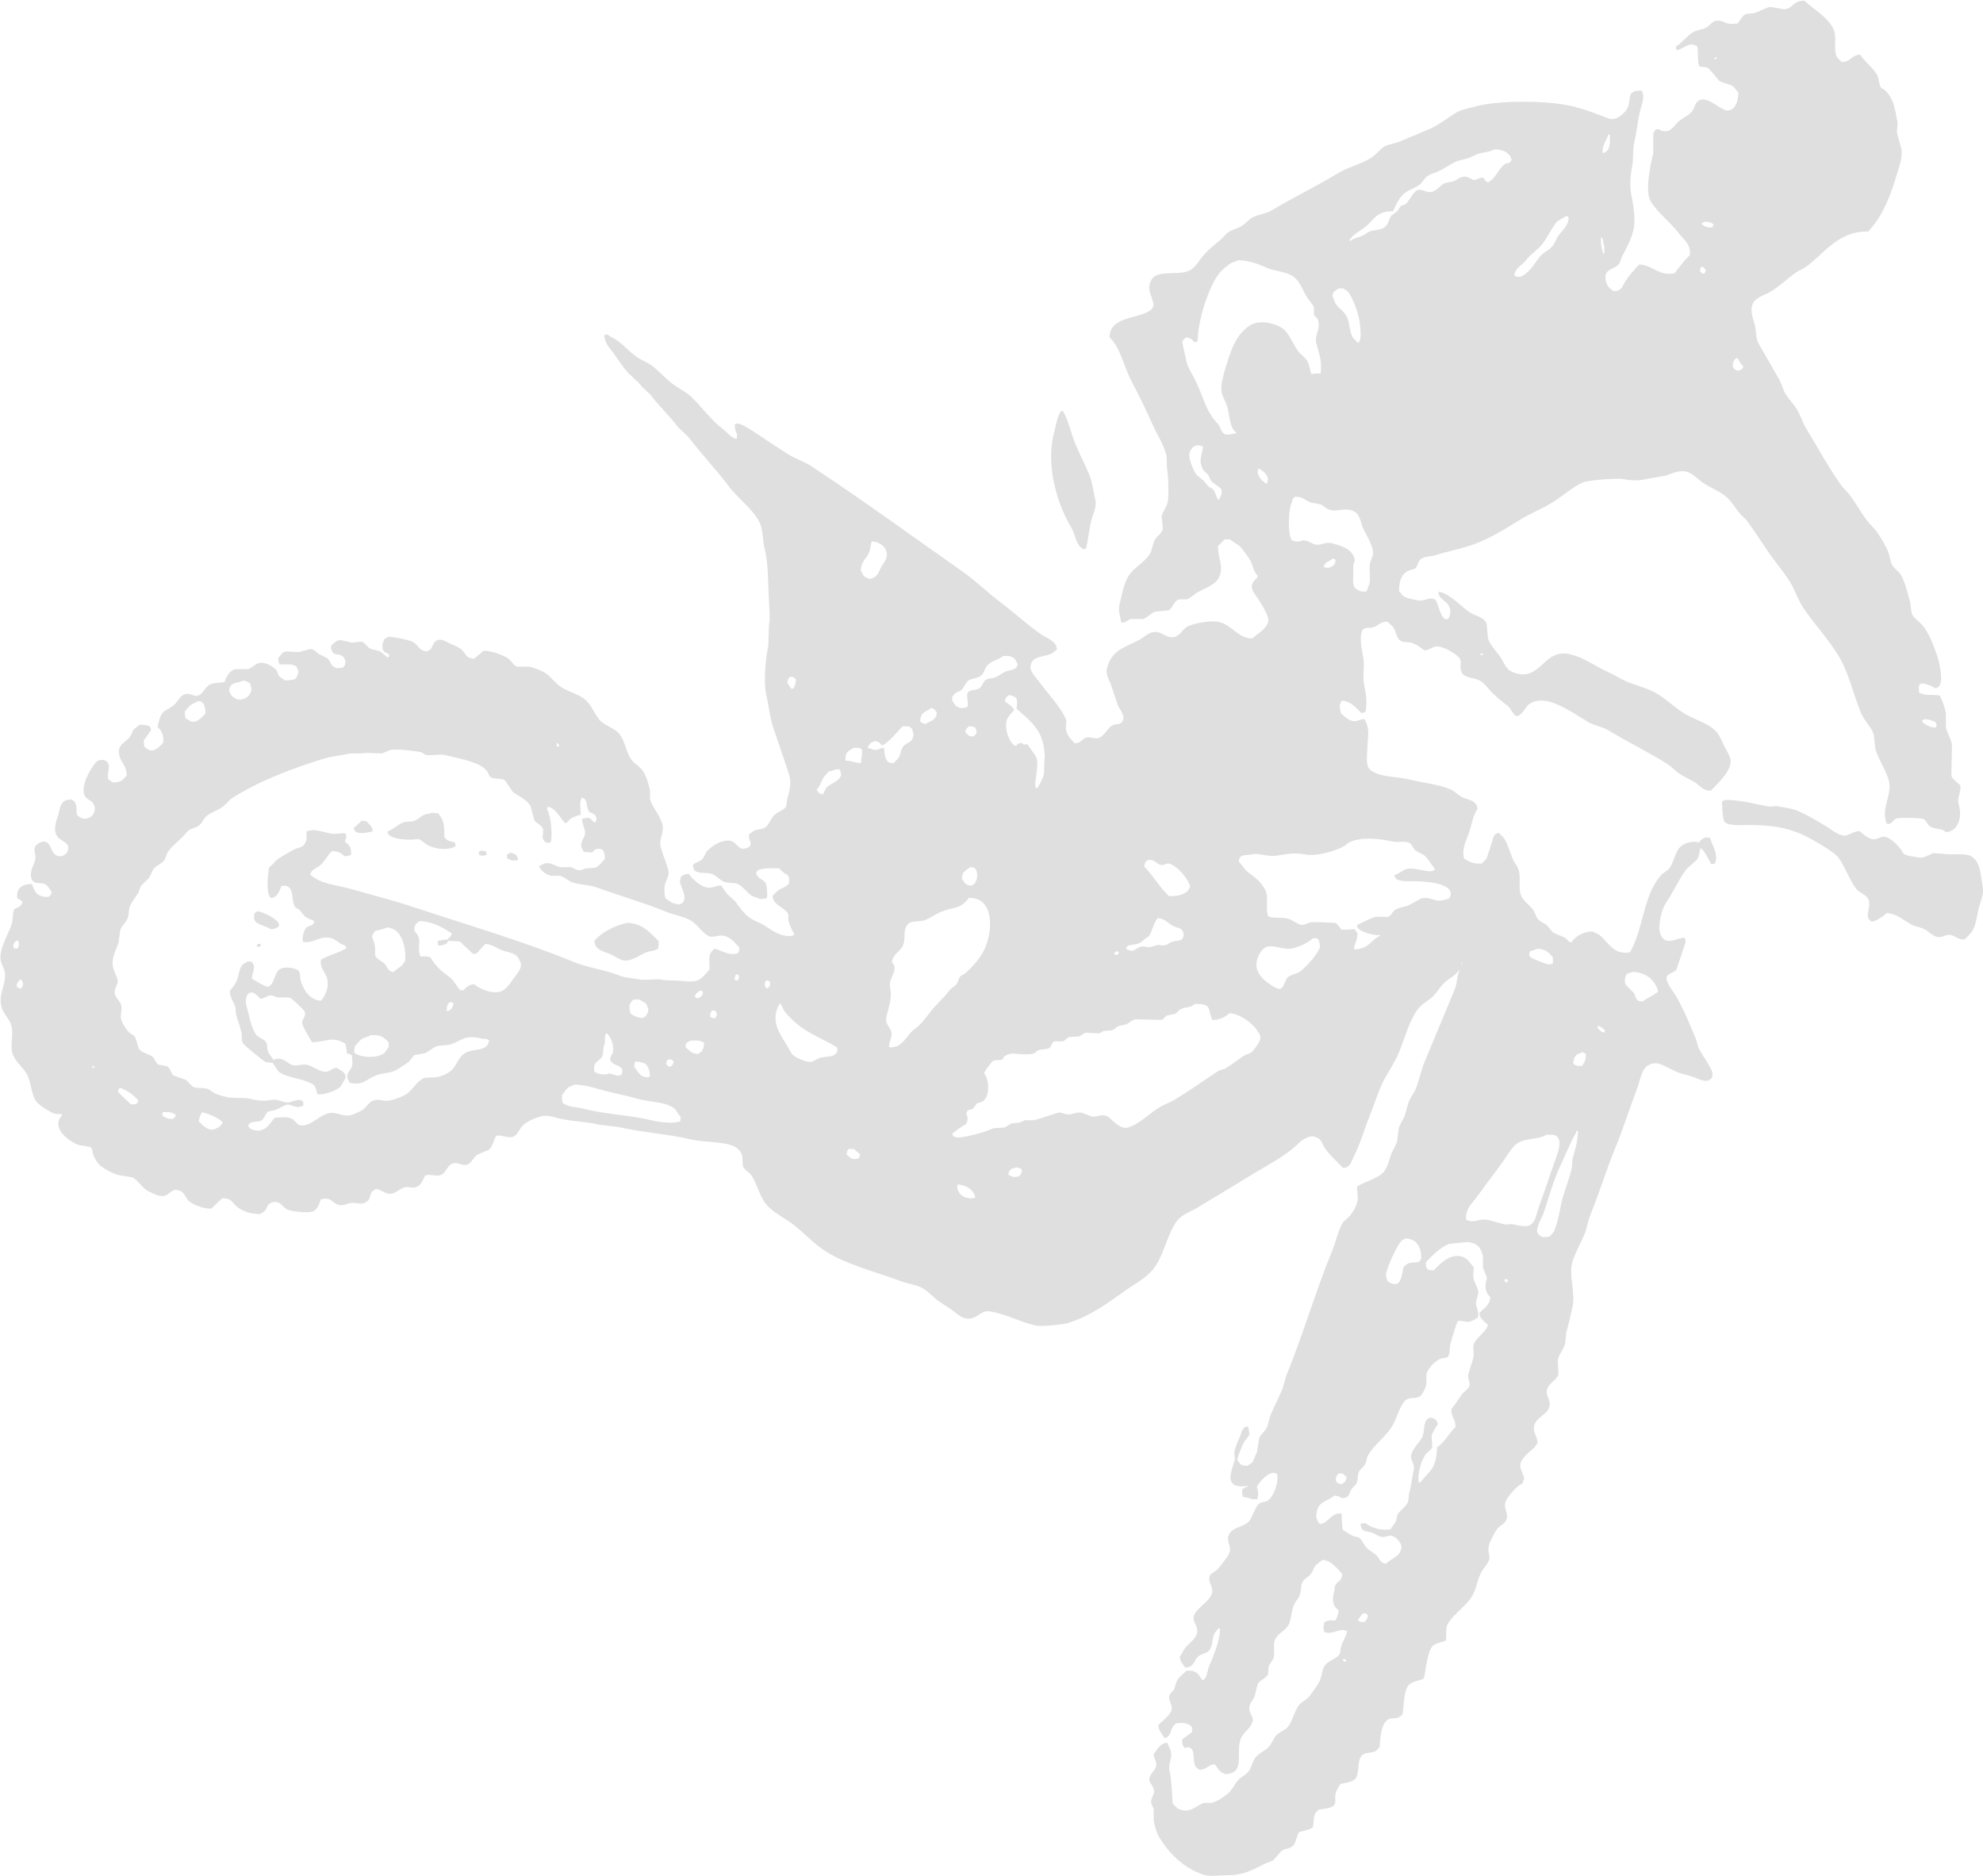<svg xmlns="http://www.w3.org/2000/svg" viewBox="0 0 318.39 301.18"><defs><style>      .cls-1 {        fill: #dfdfdf;      }      .cls-2 {        isolation: isolate;      }      .cls-3 {        mix-blend-mode: screen;      }    </style></defs><g class="cls-2"><g id="Layer_2"><g id="Layer_1-2" data-name="Layer_1"><g class="cls-3"><path class="cls-1" d="M272.63,135.3c-.27-.36-1.72,0-1.97.1-1.73.73-1.61,2.43-2.56,3.93-.28.44-.82.63-1.18.98-.73.7-1.45,1.88-1.87,2.85-1.31,3.05-1.71,6.97-3.34,9.73-2.73.52-3.55-1.8-5.01-2.85-.3-.21-.7-.26-.98-.49-1.56,0-2.82.82-3.44,1.77-.51-.12-.65-.56-1.08-.79-.67-.35-1.31-.47-1.87-.88-.41-.31-.65-.87-1.08-1.18-.45-.32-1.06-.54-1.38-.98-.31-.43-.39-.96-.69-1.38-.58-.8-1.57-1.4-1.97-2.36-.46-1.11.02-2.87-.39-4.13-.19-.58-.66-1.06-.88-1.57-.5-1.14-.75-2.33-1.38-3.34-.23-.37-.63-.64-.88-.98-.23.02-.28.02-.39.1-.57.23-.57.98-.79,1.57-.26.79-.52,1.57-.79,2.36-.18.33-.57.59-.79.88-1.34.1-1.97-.26-2.85-.79-.41-1.7.38-2.9.88-4.42.4-1.22.57-2.6,1.28-3.54-.11-1.56-1.75-1.41-2.75-2.06-.49-.33-1.01-.83-1.57-1.08-1.91-.84-4.33-1.03-6.49-1.57-2.1-.53-4.75-.36-6.29-1.47-.89-.65-.64-2.1-.59-3.64.07-1.99.48-3.07-.49-4.62-.57.02-.81.2-1.18.29-1.17.29-1.98-.79-2.56-1.18-.09-.56-.38-1.3,0-1.77.03-.1.07-.2.1-.29,1.42.04,2.42,1.18,3.15,1.97.41-.02.45-.07.69-.2.27-1.36.1-2.88-.2-4.23-.36-1.63.14-3.19-.2-4.72-.22-1.01-.63-3.19-.1-4.13.31-.54,1.09-.29,1.77-.49.87-.26.99-.89,2.26-.88.31.33.74.59.98.98.41.66.45,1.64,1.08,2.06.52.35,1.3.15,1.97.39.59.21,1.43.76,1.87,1.18.78-.05,1.09-.43,1.67-.59,1.21-.33,3.66,1.29,4.03,1.87.32.5-.02,1.46.2,1.87.14,1.23,1.78,1.16,2.75,1.57.98.42,1.48,1.26,2.16,1.97.81.83,1.72,1.55,2.65,2.26.36.27.92,1.47,1.28,1.57.78.21,1.62-1.55,2.06-1.87,1.31-.96,3.09-.63,4.52,0,1.79.79,3.43,1.88,5.01,2.85.94.58,2.19.7,3.15,1.28,3.14,1.91,6.52,3.52,9.64,5.51.59.38,1.11.98,1.67,1.38.87.61,1.84,1,2.75,1.57.78.49,1.16,1.29,2.46,1.28.8-.84,3.62-3.34,3.15-5.11-.19-.72-.67-1.45-.98-2.06-.38-.73-.61-1.43-1.08-2.06-1.15-1.56-3.62-2.11-5.31-3.15-1.53-.94-2.8-2.21-4.33-3.15-1.56-.95-3.33-1.29-5.11-2.06-.96-.42-1.8-1.01-2.85-1.47-2.01-.89-3.7-2.28-6.1-2.85-4.36-1.04-4.68,4.75-9.24,2.85-1.02-.42-1.22-1.27-1.77-2.16-.68-1.09-1.69-1.92-2.16-3.24-.07-.79-.13-1.57-.2-2.36-.4-1.05-1.75-1.21-2.65-1.77-1.27-.79-3.44-3.26-5.11-3.34.03,1.27,1.39,1.34,1.77,2.46.3.4.14,1.52-.2,1.87-1.05.62-1.57-2.39-1.97-2.95-.66-.78-1.88.21-2.85,0-.71-.15-1.81-.31-2.36-.69-.28-.19-.42-.58-.69-.79-.02-1.59.39-2.72,1.38-3.24.39-.13.79-.26,1.18-.39.46-.37.47-1.23.98-1.57.63-.42,1.58-.34,2.36-.59,1.89-.62,4.26-1.04,6.19-1.77,2.72-1.02,5.05-2.52,7.37-3.93,1.75-1.07,3.61-1.78,5.31-2.85,1.56-.99,3.08-2.41,4.82-3.15.72-.3,5.4-.73,6.49-.49.67.14,2.13.28,2.95.1,1.28-.23,2.56-.46,3.83-.69.98-.32,2.3-1.06,3.64-.49.91.39,1.64,1.26,2.46,1.77,1.06.67,2.23,1.13,3.24,1.87.9.65,1.59,1.76,2.26,2.65.41.55,1.06,1.01,1.47,1.57,1.28,1.74,2.38,3.53,3.64,5.31,1,1.42,2.21,2.82,3.15,4.33.92,1.48,1.39,3.14,2.36,4.52,1.76,2.49,3.89,4.82,5.51,7.47,1.61,2.64,2.32,6.09,3.54,9.05.53,1.29,1.6,2.21,2.06,3.44.1.82.2,1.64.29,2.46.49,1.59,1.51,3.08,2.06,4.72.83,2.47-1.22,4.49-.29,7.18.17.06.1.02.2.1.89-.06.73-.64,1.38-.88.29-.18,4.07-.13,4.42.1.46.3.63,1.04,1.18,1.28.92.4,1.73.17,2.36.79,1.69-.01,2.63-2,2.16-4.03-.05-.24-.24-.9-.2-1.18.13-.77.41-1.3.39-2.26-.39-.38-1.3-1.05-1.47-1.57.03-1.67.07-3.34.1-5.01-.23-1.03-.75-1.82-.98-2.75v-2.36c-.25-1.12-.58-1.91-.98-2.75-1.38-.26-2.26.12-3.34-.49-.01-.39-.08-1.05.1-1.28.4-.52,2.16.33,2.46.59,1.85-.06.64-4.37.29-5.41-.52-1.57-1.18-3.17-2.06-4.42-.45-.64-1.72-1.5-1.97-2.16-.07-.56-.13-1.11-.2-1.67-.35-1.29-.89-3.58-1.57-4.62-.33-.5-.95-.89-1.28-1.38-.42-.62-.4-1.4-.69-2.16-.4-1.05-1.08-2.12-1.67-3.05-.48-.76-1.25-1.36-1.77-2.06-.93-1.25-1.65-2.56-2.56-3.83-.48-.68-1.19-1.28-1.67-1.97-2.01-2.85-3.67-5.93-5.51-8.95-.6-.99-.87-2.06-1.47-3.05-.55-.89-1.33-1.68-1.87-2.56-.4-.64-.53-1.38-.88-2.06-1.18-2.06-2.36-4.13-3.54-6.19-.36-.85-.24-1.77-.49-2.75-.22-.86-.8-2.26-.39-3.34.43-1.13,1.97-1.46,2.95-2.06,1.45-.89,2.68-2.1,4.03-3.05.5-.35,1.07-.53,1.57-.88,2.85-2.01,5.16-5.82,10.03-5.7,2.35-2.45,3.63-5.82,4.72-9.54.27-.92.89-2.57.59-3.83-.2-.84-.49-1.67-.69-2.56.03-.52.07-1.05.1-1.57-.26-1.18-.36-2.32-.79-3.34-.3-.72-.79-1.52-1.38-1.97-.16-.13-.38-.13-.49-.29-.36-.56-.32-1.58-.69-2.16-.72-1.16-1.92-2.02-2.65-3.15-1.49.07-1.4,1.18-2.95,1.18-.29-.31-.72-.55-.88-.98-.43-1.14.07-3.01-.39-4.13-.86-2.08-3.2-3.25-4.72-4.72-1.96,0-1.77,1.23-3.24,1.38-.75-.13-1.51-.26-2.26-.39-.82.18-1.7.73-2.56.98-.55.16-1.16.02-1.57.29-.37.25-.82,1.02-1.08,1.38-.53.06-1.06.16-1.67,0-.48-.12-1.21-.63-1.97-.39-.52.16-.86.72-1.28.98-.69.45-1.69.44-2.36.88-.96.64-1.67,1.62-2.65,2.26.01.28.04.42.1.59.8-.09,2.08-1.36,2.95-.79.23.07.22.1.39.2.19.95-.03,2.3.29,3.15.38.15,1.03.08,1.47.29.59.69,1.18,1.38,1.77,2.06.58.42,1.41.4,2.06.79.44.26.64.73.98,1.08.02,1.23-.43,2.7-1.47,2.85-1.06.43-3.39-2.47-4.82-1.57-.65.26-.7,1.14-1.08,1.67-.47.65-1.42,1.08-2.06,1.57-.59.44-.98,1.23-1.67,1.57-.52.26-1.38.08-1.67-.2-.28.01-.42.04-.59.1-.07.26-.24.48-.29.69v3.05c-.39,1.64-1.42,6.1-.39,7.77,1.15,1.88,3.1,3.25,4.42,5.01.84,1.12,1.95,1.7,1.87,3.54-.88.89-1.73,1.92-2.46,2.95-2.58.55-3.52-1.33-5.7-1.38-.82.84-1.62,1.74-2.26,2.75-.4.63-.49,1.32-1.38,1.47-.16.09-.25.02-.59,0-.37-.38-.82-.58-.98-1.18-.28-.36-.29-1.42,0-1.77.46-.63,1.52-.72,1.97-1.38.25-.36.29-.79.49-1.18.64-1.24,1.37-2.54,1.77-4.03.48-1.77.04-4.37-.29-5.9-.26-1.22-.14-3.26.1-4.33.32-1.46.06-2.77.39-4.13.46-1.89.57-4.08,1.18-5.9.15-.43.4-1.59.1-2.06-.03-.1-.07-.2-.1-.29-2.55,0-1.56,1.12-2.26,2.75-.3.7-1.29,1.56-2.06,1.77-.74.2-1.43-.23-1.87-.39-1.43-.53-2.81-1.05-4.33-1.47-3.87-1.09-12.3-1.2-16.22-.1-.96.27-2.24.49-3.05.98-1.39.85-2.75,1.96-4.33,2.65-1.66.73-3.34,1.4-4.92,2.06-.79.33-1.68.34-2.36.79-.74.48-1.29,1.29-2.06,1.77-1.66,1.03-3.65,1.45-5.31,2.46-3.43,2.09-7.08,3.82-10.52,5.9-.9.55-1.92.64-2.95,1.08-.76.33-1.3,1.06-1.97,1.47-.72.45-1.58.6-2.26,1.08-.43.43-.85.85-1.28,1.28-.9.68-2.19,1.78-2.85,2.65-.49.64-1.02,1.5-1.67,1.97-1.6,1.16-5.19-.01-6.29,1.47-1.65,2.23,1.43,4-.49,5.21-2.08,1.31-6.35.92-6.39,4.23,1.78,1.7,2.34,4.81,3.54,7.08,1.2,2.27,2.37,4.65,3.44,7.08.7,1.6,1.69,2.92,2.16,4.82.03.72.07,1.44.1,2.16.2.9.3,4.5.1,5.31-.21.87-.78,1.5-.98,2.26.07.69.13,1.38.2,2.06-.21.76-.81,1.03-1.18,1.57-.5.73-.49,1.85-.98,2.56-.87,1.24-2.47,2.12-3.24,3.24-.83,1.2-1.2,3.26-1.57,4.82-.24,1,.19,2.02.29,2.85.83-.03.98-.42,1.57-.59h1.97c.71-.23,1.2-.96,1.97-1.18.69-.07,1.38-.13,2.06-.2.74-.34.85-1.5,1.67-1.77h1.28c.58-.16,1.01-.69,1.47-.98,1.26-.79,3.13-1.22,3.74-2.65.76-1.79-.2-2.82-.2-4.92.36-.37.71-.72,1.08-1.08h.88c.39.4.92.64,1.38.98.52.39,1.4,1.7,1.77,2.26.51.78.53,2.01,1.28,2.56-.09.69-.58.61-.79,1.18-.48.8.22,1.68.49,2.06.41.58,2.26,3.29,1.97,4.23-.38,1.21-1.72,1.86-2.56,2.65-2.34-.06-3.2-2.15-5.31-2.65-1.45-.35-4.48.3-5.21.79-.64.42-1.06,1.34-1.87,1.57-1.51.44-2.16-1.13-3.74-.69-.77.22-1.46.92-2.16,1.28-2.4,1.23-4.22,1.55-5.01,4.42-.27.98.27,1.83.49,2.36.43,1.25.85,2.49,1.28,3.74.22.51,1.23,1.6.69,2.46-.27.64-1.12.34-1.67.69-.76.49-1.19,1.58-2.06,1.97-.65.29-1.37-.27-2.16,0-.68.23-.74.87-1.77.88-.55-.58-1.16-1.15-1.38-2.06-.15-.64.2-1.36-.1-1.97-1.01-2.09-2.72-3.79-4.03-5.6-.35-.48-1.92-2.13-1.57-2.75.15-1.65,1.95-1.42,3.24-1.97.37-.15.66-.49.98-.69-.04-1.41-1.68-1.85-2.56-2.46-2.3-1.62-4.35-3.53-6.59-5.21-1.97-1.48-3.78-3.29-5.8-4.72-8.1-5.71-16.07-11.49-24.39-17.01-1.13-.75-2.45-1.14-3.64-1.87-1.83-1.12-3.65-2.37-5.41-3.54-.47-.31-2.57-1.72-3.05-1.47-.1.03-.2.07-.29.1.01.59.12,1.21.39,1.57,0,.33-.03.59-.1.79-.85-.18-1.54-1.11-2.16-1.57-1.93-1.44-3.31-3.45-5.01-5.11-.84-.82-2-1.38-2.95-2.06-1.29-.93-2.34-2.24-3.64-3.15-.72-.5-1.54-.77-2.26-1.28-1.11-.78-2.06-1.86-3.15-2.65-.49-.36-1.13-.57-1.57-.98-.2.04-.19.02-.29.1h-.2c.05,1.43.97,2.15,1.57,3.05.59.88,1.15,1.64,1.77,2.46.79,1.04,1.95,1.78,2.75,2.85.43.39.85.79,1.28,1.18,1.4,1.86,3.11,3.45,4.52,5.31.52.49,1.05.98,1.57,1.47,2.1,2.79,4.48,5.25,6.59,8.06,1.4,1.86,3.73,3.5,4.82,5.6.64,1.24.5,2.78.88,4.33.61,2.46.52,5.41.69,8.46.06,1.06.22,2.69,0,3.74-.03,1.11-.07,2.23-.1,3.34-.45,2.04-.83,5.96-.29,8.16.36,1.48.5,3.23.98,4.72.82,2.53,1.83,5.33,2.65,7.87.43,1.34.01,2.79-.29,3.83-.07.43-.13.85-.2,1.28-.33.54-1.17.8-1.67,1.18-.71.53-.97,1.64-1.67,2.16-.47.35-1.05.25-1.67.49-.37.14-.67.49-.98.69.01.47.08.91.29,1.18,0,.73-.15.79-.69.98-1.21.44-1.5-.77-2.26-1.08-.53-.33-1.72,0-2.16.2-.61.27-1.58.95-1.97,1.47-.27.38-.41,1.01-.79,1.28-.39.28-.9.45-1.28.69-.06.17-.02.1-.1.2.02,1.77,2.07.89,3.24,1.47.59.29,1.14.94,1.77,1.18.74.28,1.62.06,2.26.39.79.41,1.36,1.27,2.06,1.77.4.29.94.31,1.38.59.54,0,.87-.03,1.18-.2.06-.31.02-1.93-.2-2.26-.34-.8-1.29-.61-1.57-1.77.12-.11.21-.25.29-.39.84-.35,2.2-.32,3.44-.29.39.45.81.81,1.38,1.08.06.22.07.26.2.39v.88c-.25.57-1.27.83-1.77,1.18l-.88.88c.03,1.51,1.84,1.75,2.46,2.85.18.31-.02.76.1,1.18.14.52.55,1.54.88,1.97-.03.23-.05.24-.1.39-1.95.36-3.53-.92-4.72-1.67-.73-.46-1.57-.69-2.26-1.18-.98-.69-1.64-1.69-2.36-2.65-.43-.39-.85-.79-1.28-1.18-.34-.46-.69-.92-.98-1.38-.87.03-1.54.54-2.46.29-.99-.27-2.24-1.37-2.75-2.16-.6.02-.81.18-1.18.39-.07.32-.28.56-.2.98.16.81,1.11,2.34.49,3.15-.15.21-.3.23-.49.39-1.26-.03-1.63-.5-2.36-.98-.17-.75-.26-1.66,0-2.46.15-.47.63-1.17.49-1.87-.3-1.48-.96-2.59-1.28-4.13-.23-1.13.65-2.13.29-3.44-.42-1.53-1.57-2.62-1.97-4.03v-1.38c-.25-1.1-.55-2.19-1.08-3.05-.5-.81-1.46-1.22-1.97-1.97-.78-1.15-.95-2.81-1.77-3.93-.83-1.15-2.62-1.43-3.44-2.56-.82-1.11-1.26-2.43-2.36-3.24-1.12-.83-2.67-1.13-3.83-1.97-1.04-.75-1.67-1.9-2.95-2.46-.64-.28-1.29-.53-1.97-.69h-1.97c-.6-.22-.9-.93-1.38-1.28-.81-.58-2.93-1.35-4.03-1.28-.45.48-1,.83-1.47,1.28-1.51-.07-1.33-.95-2.16-1.57-.59-.44-1.29-.63-1.97-.98-.46-.24-1.13-.71-1.87-.39-.57.25-.63.91-.98,1.38-.14.18-.42.24-.59.39-1.35-.12-1.35-.93-2.16-1.47-.5-.34-3.24-.9-4.13-.88-.16.17-.37.29-.59.39-.06.26-.15.51-.29.69-.05,1.23.17,1.34.98,1.67.06.17.02.1.1.2-.04.2-.02.19-.1.29v.1c-.54-.2-.9-.74-1.38-.98-.62-.31-1.26-.22-1.77-.59l-.88-.88c-.67-.3-1.34.17-2.06,0-1.82-.42-1.97-.67-3.15.59,0,2.1,1.66.78,2.16,2.06.24.32.13.54.1.98-.12.11-.21.25-.29.39-.51.12-.57.12-1.18.1-.15-.16-.45-.23-.59-.39-.3-.35-.42-.91-.79-1.18-.46-.23-.92-.46-1.38-.69-.34-.23-.8-.83-1.38-.79-.59.16-1.18.33-1.77.49-.72-.03-1.44-.07-2.16-.1-.64.18-.81.63-1.18,1.08,0,.29,0,.54.1.69.03.1.07.2.1.29.72.13,1.85-.14,2.36.2.32.11.39.17.49.49.41.55-.02,1.24-.29,1.67-.62.17-.99.26-1.77.2-.25-.25-.68-.39-.88-.69-.2-.29-.2-.6-.39-.88-.35-.51-1.82-1.46-2.85-1.18-.65.17-1.11.81-1.77.98h-2.06c-.84.24-1.42,1.23-1.67,2.06-.6.14-1.79.11-2.36.39-.76.39-1.04,1.48-1.87,1.77-.58.31-1.3-.48-2.16-.2-.7.23-1.02.99-1.47,1.47-1.35,1.41-2.18.64-2.75,3.15-.02.1-.18.44-.1.69l.39.39c.42.62.53,1.2.49,2.06-.45.47-1.55,1.88-2.65.98-.13-.1-.26-.2-.39-.29-.06-.3-.1-.66-.1-1.08.47-.45.73-1.1,1.18-1.57-.05-.44-.13-.42-.29-.69-.61-.15-.9-.24-1.57-.2-.29.23-.59.46-.88.69-.3.41-.4.86-.69,1.28-.57.82-2.11,1.15-1.67,2.95.31,1.28,1.16,1.57,1.18,3.24-.66.66-.84,1.12-2.26,1.08-.23-.16-.46-.33-.69-.49-.3-.8.33-1.91,0-2.46-.29-.84-1.56-.84-2.06-.2-.75.94-2.42,3.62-1.77,5.21.27.66,1.01.76,1.38,1.28.15.21.12.42.29.59,0,.54-.04.91-.29,1.18-.19.58-1.44,1.02-2.06.49-1.03-.36-.29-1.39-.79-2.26-.14-.38-.34-.36-.59-.59-2.1-.05-1.77,1.69-2.36,3.15-.26.64-.52,2.02,0,2.65.31.82,2.19,1.09,1.77,2.26-.05.83-1.32,1.42-2.06.79-.72-.52-.62-1.78-1.57-2.06-.43-.13-.79.09-.98.2-1.44.8-.33,1.56-.69,2.85-.19.69-1.11,2.12-.39,3.15.27.62,1.36.32,1.97.59.55.24.69.79,1.08,1.18-.01.25-.01.36-.1.49-.12.25-.22.22-.39.39-1.85.04-2.18-.75-2.65-2.06-1.65-.04-2.56.74-2.36,2.26.3.15.52.33.79.49-.01.25-.01.36-.1.49-.16.39-.84.6-1.18.79-.33.8-.14,1.45-.39,2.36-.33,1.21-2.18,4.23-1.77,5.9.18.73.65,1.41.69,2.26.08,1.7-1.08,3.18-.59,5.11.3,1.19,1.25,1.9,1.57,2.95.48,1.54-.28,3.43.29,4.82.55,1.33,1.8,2.12,2.36,3.34.58,1.26.61,3.07,1.38,4.13.43.6,2.2,1.72,2.95,1.97.34.11.75-.05.98.1h.2c-.09.5-.37.54-.49.88-.67,1.92,2.03,3.66,3.15,4.03.47.16,1.08.06,1.47.29.3.04.47,0,.59.2.21.32.15.71.29,1.08.25.66.75,1.48,1.28,1.87.72.53,1.78,1.06,2.65,1.38.79.13,1.57.26,2.36.39.93.42,1.56,1.77,2.65,2.26.6.27,1.67.93,2.56.69.6-.16,1.36-1.25,2.06-.88.98.12,1.1.86,1.57,1.47.61.8,2.61,1.55,3.83,1.47.58-.57,1.19-1.1,1.77-1.67,1.68.03,1.55.82,2.46,1.47.9.65,2.13,1.1,3.64,1.08.23-.22.6-.33.79-.59.32-.44.33-.97.88-1.18.35-.23.98-.23,1.38,0,.48.28.82.85,1.38,1.08.75.31,3.68.6,4.13.2.61-.22.93-1.3,1.18-1.87,1.82-.44,1.59.54,2.85.88.71.2,1.35-.21,1.87-.29.96-.15,1.92.39,2.56-.2.68-.28.5-1,.88-1.57.15-.23.49-.31.69-.49.96.09,1.56,1.07,2.75.69.65-.21,1.16-.83,1.97-.98.61-.11,1.36.29,1.87-.1.7-.24.95-1.17,1.28-1.77.78-.3,1.77.22,2.56-.1.84-.34.93-1.46,1.77-1.77.74-.44,1.62.44,2.46.1.74-.3.97-1.16,1.57-1.57.62-.26,1.25-.52,1.87-.79.58-.4.83-1.65,1.18-2.26.94-.18,1.98.53,2.85.1.57-.29.8-.98,1.18-1.47.63-.83,2.17-1.51,3.34-1.77.92-.21,2.12.22,2.85.39,2.11.49,4.29.48,6.29.98,1.08.13,2.16.26,3.24.39,3.63.87,7.84,1.09,11.5,1.97,2.15.52,5.02.3,6.88,1.08.64.27,1.19.85,1.38,1.57.03.56.07,1.11.1,1.67.23.57,1.04.96,1.38,1.47.86,1.32,1.2,2.93,2.06,4.23.97,1.45,2.8,2.34,4.23,3.34,1.73,1.22,3.2,2.9,4.92,4.13,3.54,2.54,8.45,3.64,12.88,5.31,1,.38,1.97.47,2.95.88,1.19.5,1.9,1.46,2.85,2.16.81.6,1.64,1.08,2.46,1.67.55.4,1.13.97,1.87,1.18,1.9.54,2.43-1.32,4.03-1.08,2.57.39,4.75,1.66,7.28,2.26.99.24,4.56-.16,5.31-.39,3.76-1.2,6.45-3.28,9.34-5.31,1.79-1.26,3.64-2.16,4.82-4.03,1.35-2.14,1.83-5.06,3.34-7.08.77-1.02,2.43-1.57,3.54-2.26,2.55-1.58,5.18-3.1,7.77-4.72,2.72-1.7,6.02-3.28,8.26-5.51.49-.48,1.88-1.47,2.75-.88.86.17.96,1.05,1.38,1.67.79,1.19,1.99,2.2,2.95,3.24,1.2-.03,1.35-1.16,1.77-1.97,1-1.92,1.57-4.13,2.46-6.29.65-1.6,1.17-3.32,1.87-4.92.76-1.74,1.97-3.31,2.75-5.11,1.02-2.34,1.64-5.08,3.05-7.08.56-.8,1.38-1.28,2.16-1.87.91-.68,1.63-2.1,2.46-2.75.73-.57,1.57-.97,2.06-1.77h.1c-.38.99-.39,2.18-.79,3.15-1.56,3.8-3.24,7.77-4.82,11.6-.61,1.49-.84,2.97-1.47,4.42-.25.58-.74,1.19-.98,1.77-.37.87-.43,1.7-.79,2.56-.24.57-.67,1.19-.88,1.77-.1.75-.2,1.51-.29,2.26-.2.66-.64,1.29-.88,1.87-.43,1.03-.51,1.92-1.08,2.75-.89,1.3-3.1,1.7-4.42,2.56-.13.69.23,1.6,0,2.46-.26.95-.78,1.83-1.38,2.46-.29.26-.59.52-.88.79-.76,1.13-1.23,3.32-1.77,4.62-2.67,6.49-4.72,13.6-7.37,20.06-.2.69-.39,1.38-.59,2.06-.6,1.44-1.37,2.92-1.97,4.33-.16.59-.33,1.18-.49,1.77-.3.71-.97,1.21-1.28,1.77-.13.79-.26,1.57-.39,2.36-.23.52-.46,1.05-.69,1.57-.18.26-.57.37-.79.59-.47,0-.83,0-1.08-.2-.28-.19-.36-.45-.59-.69.14-.8.77-2.39,1.18-3.05.23-.37.67-.69.79-1.18-.07-.36-.13-.72-.2-1.08-.03-.03-.07-.07-.1-.1-.88.06-.9.82-1.18,1.47-.34.8-.76,1.71-.98,2.65.03.39.07.79.1,1.18-.08.38-.29.93-.39,1.28-.18.59-.54,1.88-.1,2.36.36.78,1.65.74,2.65.59v.1c-.49.11-.65.28-.98.49-.01.34-.03.79.1.98v.2c.41.09,1.17.16,1.47.39h.88c.11-.52.2-1.47-.1-1.87.08-.69,2.1-2.89,3.05-2.26h.2c.32,1.4-.53,3.65-1.47,4.33-.36.25-1.04.21-1.38.49-.51.26-1.16,2.19-1.57,2.75-.79,1.07-2.89.96-3.34,2.36-.46.75.52,1.86.1,2.85-.21.5-1.64,2.38-2.06,2.75-.34.3-.89.44-1.08.88-.44,1.01.74,1.77.29,2.95-.47,1.25-2.2,2.13-2.75,3.24-.59,1.18.73,1.8.39,3.05-.28,1.02-1.39,1.68-1.97,2.46-.29.4-.45.92-.79,1.28.07.87.52,1.21.88,1.77,1.42-.03,1.35-1.08,2.06-1.77.51-.49,1.47-.49,1.87-1.08.47-.69.36-1.6.69-2.46.13-.35.5-.67.69-.98h.29c-.03,2.07-1.1,4.46-1.77,6.1-.34.82-.26,1.66-.88,2.16v.1c-.63-.34-.61-1.16-1.57-1.47-.22-.15-.8-.11-1.18-.1-.5.53-1.22,1-1.57,1.67-.13.43-.26.85-.39,1.28-.22.36-.67.61-.79,1.08-.22.88.7,1.47.29,2.46-.36.86-1.47,1.56-2.06,2.26.08.97.63,1.37.98,2.06.98-.11.95-1.2,1.38-1.87l.49-.49c.91-.12,1.64-.13,2.36.39.18.15.14.08.2.39.09.16.02.25,0,.59-.44.41-1.09.82-1.57,1.18-.01.48-.02.85.2,1.08.03.1.07.2.1.29.27,0,.45,0,.59-.1,1.45.16.62,2.2,1.28,3.15.17.24.39.3.59.49,1.28-.04,1.32-.83,2.46-.88.33.37.67,1,1.08,1.28.21.15.42.13.59.29,3.43-.11,1.57-3.46,2.56-5.8.41-.96,1.47-1.48,1.77-2.46.52-.86-.74-1.52-.39-2.75.14-.52.59-1.01.79-1.47.16-.66.33-1.31.49-1.97.35-.68,1.33-.89,1.67-1.57.03-.43.07-.85.1-1.28.15-.47.64-.87.79-1.38.28-.98-.13-2.06.2-2.85.48-1.17,1.77-1.45,2.26-2.56.43-.96.38-2.27.88-3.24.23-.46.71-.91.88-1.47.25-.79.1-1.56.49-2.16.32-.49.94-.74,1.28-1.18.3-.38.4-.88.69-1.28.29-.41.83-.63,1.18-.98,1.5.14,2.33,1.4,3.15,2.26-.05,1.17-.65,1.08-1.08,1.77-.19.3-.09.58-.2.98-.34,1.3-.32,2.36.69,3.05-.02.79-.24,1.15-.49,1.67-.88-.04-1.18-.06-1.77.29-.14.57-.23,1.02,0,1.57,1.31.5,2.6-.73,3.44-.2h.2c-.11.89-.73,1.68-.98,2.56-.15.54-.02.92-.29,1.28-.56.71-1.72.93-2.26,1.67-.52.72-.49,1.66-.88,2.56-.24.55-1.17,1.8-1.57,2.36-.48.66-1.4.96-1.87,1.67-.69,1.05-.89,2.39-1.67,3.34-.37.46-1.09.72-1.57,1.08-.63.47-.82,1.21-1.28,1.87-.57.83-1.77,1.17-2.36,1.97-.45.6-.56,1.42-.98,2.06-.48.73-1.45,1.08-1.97,1.77-.41.56-.7,1.18-1.18,1.67-.64.65-1.9,1.5-2.85,1.77h-1.28c-1.25.4-2.27,1.88-4.23.88-.26-.26-.52-.52-.79-.79-.13-1.74-.16-3.75-.49-5.21-.27-1.21.49-1.98.2-3.15-.12-.46-.4-.96-.59-1.38-1.16.03-1.58,1.14-2.16,1.77.02.76.54,1.28.39,1.97-.17.79-.98,1.17-1.08,1.97-.11.89,1.02,1.36.69,2.46-.08.25-.33.76-.39,1.08-.12.57.29,1,.39,1.38v1.97c.21.85.46,1.87.88,2.56,1.61,2.61,3.92,4.95,7.08,6,1.09.36,2.44.09,3.83.1,2.62.02,4.07-.85,5.9-1.77.55-.28,1.1-.35,1.57-.69.43-.49.85-.98,1.28-1.47.68-.44,1.53-.31,1.97-.98.34-.52.48-1.43.79-1.97.91-.36,1.47-.3,2.26-.79.12-.53.08-1.47.29-2.06.11-.3.43-.53.59-.79.83-.17,2.15-.16,2.56-.79.3-.47.04-1.11.2-1.77.16-.68.49-1.08.79-1.57.51-.13,1.69-.26,2.06-.59,1.07-.41.6-2.82,1.18-3.74.52-.84,1.21-.52,2.26-.88.35-.12.52-.48.79-.69.1-1.75.25-3.9,1.47-4.52.43-.22.85-.04,1.38-.2.28-.08.54-.35.79-.49.34-1.57.14-4.23,1.28-5.01.55-.38,1.6-.51,2.16-.79.38-1.57.54-4.11,1.38-5.21.32-.42,1.64-.72,2.16-.88.18-.72-.08-2.01.29-2.65,1.13-1.96,3.29-2.95,4.23-5.11.47-1.08.65-2.23,1.18-3.24.36-.69,1.05-1.26,1.28-2.06.1-.34-.06-.89-.1-1.08-.18-.85.23-1.74.49-2.26.29-.57.64-1.33,1.08-1.77.43-.44,1.07-.61,1.28-1.28.46-.76-.57-1.87-.1-2.95.36-.83,1.46-2.02,2.16-2.56.17-.13.38-.13.49-.29.15-.21.14-.5.29-.69-.07-.78-.45-1.2-.59-1.87-.28-1.36,1.64-2.61,2.26-3.24.16-.23.33-.46.49-.69-.01-1.13-.88-1.75-.49-2.95.38-1.19,1.98-1.61,2.36-2.75.4-1.22-.73-1.87-.29-3.05.35-.94,1.46-1.31,1.77-2.26-.03-.79-.07-1.57-.1-2.36.24-.94.91-1.64,1.18-2.56.07-.62.13-1.25.2-1.87.35-1.25.67-2.64.98-4.03.52-2.29-.66-5.12,0-7.28.45-1.49,1.36-3.04,1.97-4.52.41-.99.48-1.96.88-2.95,1.45-3.54,2.6-7.34,4.03-10.82,1.31-3.18,2.34-6.48,3.54-9.64.52-1.36.65-3.29,2.06-3.74.44-.29,1.26-.21,1.77,0,.81.33,1.64.84,2.46,1.18.95.4,1.87.52,2.85.88.59.22,1.81.89,2.46.39.56-.24.56-1.01.29-1.57-.52-1.09-1.27-2.12-1.87-3.15-.36-.62-.4-1.28-.69-1.97-1.02-2.47-2-4.9-3.34-7.08-.27-.44-1.53-1.98-1.28-2.75.18-.54,1.26-.68,1.57-1.18.49-1.47.98-2.95,1.47-4.42-.02-.41-.07-.45-.2-.69-1.01.04-2.44.93-3.24.29-1.29-.88-.69-3.63-.2-4.92.29-.75.79-1.42,1.18-2.06.87-1.44,1.49-2.82,2.46-4.13.53-.72,1.49-1.2,1.97-1.97.16-.26.3-1.29.39-1.57.12.07.2.11.29.2.32.18,1.25,1.95,1.47,2.36.28-.01.42-.04.59-.1.61-1.56-.45-2.8-.79-4.13-1.07-.21-1.32.25-1.87.79ZM237.73,104.92h.29s.07.07.1.1c-.03.07-.07.13-.1.2-.41-.08-.3-.02-.29-.29ZM308.82,115.54c.2-.04.19-.02.29-.1.66.08,1.19.27,1.67.49.05.21.09.36.2.49-.07.23-.1.22-.2.39-.99-.03-1.46-.4-2.06-.79-.03-.1-.07-.2-.1-.29l.2-.2ZM275.39,9.54c-.31-.14-.04-.15.1-.39.17.06.1.02.2.1l-.29.29ZM278.43,57.92c.1-.27.14-.22.29-.39h.29c.24.4.52.99.88,1.28-.07.54-.29.42-.59.69-.82,0-.72-.2-1.08-.59-.01-.46,0-.76.2-.98ZM273.22,35.79c.21-.05.36-.09.49-.2.29,0,.54,0,.69.1.44.05.42.13.69.29-.02.26-.04.33-.1.49-.75.15-1.16-.08-1.67-.39-.06-.17-.02-.1-.1-.2v-.1ZM273.12,42.87h.39c.11.17.25.35.39.49-.07.37-.14.35-.29.59-.29-.04-.33-.05-.49-.2-.26-.32-.16-.55,0-.88ZM258.28,21.53l.2.1c.04,1.15.1,2.51-.88,2.85-.1.08-.02.04-.2.1-.03-.03-.07-.07-.1-.1-.04-1.3.65-1.91.98-2.95ZM257.1,38.05c.42.35.2.98.49,1.47v1.18h-.2c-.19-.79-.48-1.78-.29-2.65ZM2.32,151.33l.29-.29h.29c.24.52.18.83-.1,1.28-.28-.01-.42-.04-.59-.1-.07-.36-.13-.61.1-.88ZM3.5,158.51l-.1.2c-.56,0-.95-.41-.59-.88.12-.34.28-.37.49-.59.37.25.56.85.2,1.28ZM4.48,149.46c.17.06.1.02.2.1-.17-.06-.1-.02-.2-.1ZM15.1,171.39c-.1.08-.02.04-.2.1-.05-.15-.07-.16-.1-.39.13.03.26.07.39.1-.06.17-.02.1-.1.2ZM89.64,119.37c.03.1.07.2.1.29l.1.1-.1.1h-.29c-.03-.16-.07-.33-.1-.49h.29ZM36.93,110.33c.31-.84,1.44-.65,2.16-1.08.53.11.73.26,1.08.49.12.47.35,1.14,0,1.57-.24.74-1.8,1.44-2.56.69-.49-.17-.48-.55-.79-.88,0-.31-.01-.62.1-.79ZM30.64,113.18c.34-.24.76-.33,1.08-.59h.49c.14.15.32.29.49.39.14.51.31.83.29,1.57-.44.48-1.62,1.92-2.65,1.08-.3-.11-.36-.24-.59-.39-.03-.33-.07-.66-.1-.98.34-.34.59-.8.98-1.08ZM21,177.29c-.68-.66-1.38-1.32-2.06-1.97.02-.23.02-.28.1-.39.09-.21.09-.14.2-.29,1.38.49,2.01,1.09,2.95,1.97-.05.69-.43.73-1.18.69ZM27.89,179.55c-.17.06-.1.02-.2.1-.85,0-1.08-.2-1.57-.49-.05-.3-.08-.32,0-.59.61-.02,1.34-.07,1.67.2.27.09.29.17.49.29-.13.16-.26.33-.39.49ZM34.77,181.13c-1.11.81-2.35-.58-2.85-1.08.05-.57.27-1.06.49-1.47.7.06,3.06,1.06,3.24,1.57.08.1.04.02.1.2-.32.31-.49.64-.98.79ZM82.56,156.94c-.54.79-1.09,1.73-1.97,2.16-1.35.67-3.71-.37-4.42-1.08-.88,0-1.33.53-1.77.98h-.49c-.59-.63-1.07-1.66-1.77-2.16-1.4-1.02-2.12-1.65-3.05-3.15-.51-.12-.99-.22-1.57-.1-.7-1.62.49-2.68-.98-4.13-.03-1.12.25-1.08.79-1.57,2.14.03,3.85,1.09,5.21,1.97-.11.53-.44.62-.69.98-.62.01-.95.14-1.47.2l-.1.1c0,.3.03.5.1.69.6-.02,1-.13,1.38-.39.07-.05.14-.36.2-.39.62.03,1.25.07,1.87.1.66.68,1.41,1.27,2.06,1.97h.59c.5-.51.93-1.1,1.47-1.57,1.1.09,1.74.64,2.56.98.75.32,1.62.35,2.26.79.29.2.58.6.69.98.63.91-.5,2.1-.88,2.65ZM72.82,161.07c-.07.55-.31,1.02-.79,1.18-.1.08-.02.04-.2.1l-.1-.1c0-.31-.01-.62.1-.79.09-.27.17-.29.29-.49.2-.04.19-.02.29-.1l.39.2ZM109.21,180.04c-1.14.44-3.52.1-4.72-.2-3.33-.81-7.2-.92-10.52-1.77-1.68-.43-2.33-.19-3.64-.98-.07-.35-.11-.8-.1-1.28.53-.57.69-1.24,1.57-1.47.08-.07.31-.13.39-.2,1.81.03,3.09.48,4.52.88,1.89.53,3.8.84,5.6,1.38,1.85.55,4.21.44,5.7,1.38.62.39.81,1.04,1.28,1.57,0,.3-.03.5-.1.69ZM97.31,165.88c.17.06.1.02.2.1.5.4,1.18,1.96.88,3.05-.09.32-.56.66-.39,1.18.34,1.08,2.53.65,1.77,2.36-.75.3-1.12-.04-1.77-.2-.27-.06-.45.08-.59.1-.91.13-1.49-.11-1.97-.39-.34-1.83.89-1.54,1.28-2.56.24-.63.05-1.43.39-1.97-.01-.65,0-1.28.2-1.67ZM103.9,162.74c-.45,1.29-2.06.43-2.65,0-.12-.48-.36-1.23,0-1.67.12-.34.28-.37.49-.59h.98c.32.3.83.42,1.08.79.15.22.14.5.29.69,0,.41-.01.59-.2.79ZM104.39,172.67c-.08.1-.04.02-.1.2-.17.06-.1.02-.2.1-1.45,0-1.58-.94-2.26-1.67,0-.47.05-.62.2-.88.49.05,1.25.14,1.57.39.55.36.66,1.09.79,1.87ZM106.95,170.8c.05-.44.13-.42.29-.69h.59c.13.16.06.11.29.2,0,.69-.17.66-.49.98-.2-.04-.19-.02-.29-.1-.25-.12-.22-.22-.39-.39ZM112.84,168.44c-.16.49-.44.51-.79.79-1.09-.08-1.34-.59-1.97-1.08-.01-.92.3-.72.79-1.08.65-.01,1.48-.07,1.87.2.1.03.2.07.29.1,0,.47,0,.83-.2,1.08ZM111.57,160.08c.1-.69.49-.72.88-1.08.26.09.26.1.39.29l.1.1h-.1c-.06.63-.32.59-.69.88-.37-.04-.37-.08-.59-.2ZM114.81,163.52c-.45-.04-.51-.13-.79-.29,0-.55.11-.67.29-.98h.49c.09.14.18.28.29.39-.01.55-.1.58-.29.88ZM118.45,157.43c-.26-.02-.33-.04-.49-.1,0-.47.05-.62.2-.88h.29l.2.2c0,.44-.06.54-.2.79ZM118.55,153c-1.47.58-2.6-.42-3.83-.69-1.12.93-.8,1.63-.79,3.34-.58.6-1.14,1.45-1.97,1.77-.97.37-2.46,0-3.64,0-.92,0-1.75-.04-2.46-.2-.95.03-1.9.07-2.85.1-1.1-.26-2.53-.28-3.54-.69-2.26-.93-4.96-1.21-7.28-2.16-8.24-3.38-17.09-5.95-25.86-8.85-3.32-1.1-6.44-1.88-9.83-2.85-2.64-.76-4.9-.76-6.69-2.36.16-.77.94-.98,1.47-1.38.76-.57,1.31-1.67,1.97-2.36.97-.04,1.45.24,2.06.79.62,0,.75-.08,1.08-.29.03-1.12-.33-1.56-.98-1.97.01-.38.02-.5.2-.69,0-.3-.03-.5-.1-.69-.77-.16-1.58.2-2.46,0-.62-.14-2.68-.72-3.15-.49-.41.02-.45.07-.69.2.02.63.08,1.42-.2,1.77-.3.86-1.25.74-1.97,1.18-.76.47-1.73.93-2.46,1.47-.51.38-.79.94-1.38,1.28-.16,1.5-.55,3.66.2,4.92.27,0,.45,0,.59-.1.53-.19,1.03-1.22,1.18-1.77.28-.06.63-.17.88,0,1.22.45.67,2.17,1.28,3.24.15.27.54.4.79.59.29.36.59.72.88,1.08.44.29,1.02.47,1.47.69-.12.83-.65.61-1.18.98-.55.38-.74,1.57-.69,2.26l.1.1c1.71.3,2.69-1.09,4.52-.59.56.15,1.03.62,1.47.88.39.24.7.14.88.59l.1.1c-1.15.76-2.95,1.16-4.13,1.87-.23,1.32.69,1.97.98,3.05.4,1.47-.41,2.94-.98,3.54-1.78-.04-2.84-1.78-3.24-3.15-.19-.64-.02-1.26-.39-1.67-.4-.44-2.27-.7-2.85-.29-1.07.44-.87,2.43-1.97,2.85-.35.15-2.19-.99-2.65-1.28.03-.93.61-1.75.2-2.36-.17-.46-.81-.52-1.18-.2-1.1.38-1.03,1.9-1.47,2.95-.23.54-.71,1.12-1.08,1.57.01,1.24.59,1.67.88,2.65.03.36.07.72.1,1.08.26.97.64,1.93.88,2.95.14.61-.05,1.18.2,1.67.21.41,3.11,2.74,3.64,3.05.26.16.98.06,1.18.2.19.13.7,1.21,1.08,1.47,1.46,1,4.15,1.01,5.51,2.06.34.27.42,1.05.59,1.47,1,.19,3.27-.65,3.74-1.28.31-.41.44-.91.79-1.28,0-.38-.03-.58-.2-.79-.3-.44-.8-.54-1.18-.88-1.04.01-1.2.84-2.26.59-.93-.22-1.67-.86-2.56-1.08-.77-.19-1.69.3-2.46,0-.9-.35-1.5-1.43-2.95-.79-.24-.49-.71-.9-.88-1.38-.19-.52-.03-1.06-.29-1.47-.35-.53-1.19-.67-1.57-1.18-.88-1.18-1.1-3.04-1.57-4.62-.18-.62-.12-1.47.2-1.87.67-.84,1.64.24,1.97.69.71-.04.99-.34,1.47-.49.46-.14.87.14,1.08.2.85.24,1.54-.07,2.36.2.26.09,2.18,1.93,2.26,2.16.29.84-.51,1.22-.39,1.87.13.7,1.2,2.43,1.57,3.05,2.25-.04,3.24-1.02,5.31.2.16.39.25,1.07.29,1.57.26.1.52.2.79.29.02.61.22,1.28,0,1.87-.44,1.16-1.19.98-.39,2.56,2.22.55,2.65-.55,4.33-1.18,1.15-.43,2.31-.31,3.24-.88.61-.38,1.36-.83,1.97-1.28.29-.36.59-.72.88-1.08.56-.1,1.11-.2,1.67-.29.72-.3,1.26-.92,2.06-1.18.66-.07,1.31-.13,1.97-.2,2.01-.67,2.3-1.65,5.11-.98.48.11.78-.04,1.08.2.16.15.08.1.1.2-.3,1.64-2.17,1.19-3.54,1.77-1.43.61-1.59,2.31-2.75,3.15-.55.4-1.33.71-2.06.88-.66.03-1.31.07-1.97.1-1.44.54-1.99,2.23-3.34,2.85-.71.33-1.49.61-2.26.79-1,.23-1.72-.35-2.65,0-.77.29-1.07,1.04-1.67,1.47-.43.31-1.18.59-1.67.79-1.44.57-2.53-.59-3.93-.2-1.41.4-2.17,1.5-3.64,1.87-1.28.32-1.44-.49-1.97-.88-.69-.52-1.94-.35-2.95-.29-.52.56-1.09,1.66-1.87,1.87-.62.43-1.89.11-2.26-.29-.13-.18-.11-.3-.1-.39.32-.76,1.52-.36,2.16-.79.46-.31.56-1.06.98-1.38.43-.1.85-.2,1.28-.29.5-.2,1.16-.64,1.67-.79.75-.21,1.62.69,2.46.2.1-.03.2-.07.29-.1,0-.29,0-.54-.1-.69-.82-.61-1.85.33-2.65.2-.38-.06-1.08-.3-1.47-.39-.59-.14-1.31.07-1.77.1-1.21.07-2.15-.18-3.05-.39-.98-.03-1.97-.07-2.95-.1-.75-.19-1.58-.38-2.26-.69-.36-.16-.71-.55-1.08-.69-.76-.29-1.82,0-2.46-.39l-1.08-1.08c-.66-.23-1.31-.46-1.97-.69-.46-.31-.54-1.21-.98-1.47-.49-.1-.98-.2-1.47-.29-.45-.28-.58-.97-.98-1.28-.67-.51-1.7-.56-2.16-1.28-.2-.62-.39-1.25-.59-1.87-.18-.27-.52-.39-.79-.59-.52-.4-1.11-1.34-1.38-1.97-.36-.87.18-1.81-.1-2.65-.19-.6-.81-.99-.98-1.67-.25-1,.69-1.46.39-2.46-.17-.56-.53-1.19-.69-1.87-.33-1.46.59-2.95.88-3.93.1-.69.2-1.38.29-2.06.26-.71.94-1.2,1.18-1.87.25-.68.13-1.34.39-1.97.3-.7.89-1.43,1.28-2.06.23-.38.24-.82.49-1.18l1.28-1.28c.23-.46.46-.92.69-1.38.44-.61,1.36-.87,1.77-1.47.25-.36.26-.81.49-1.18.62-.99,1.65-1.74,2.46-2.56.29-.33.59-.66.88-.98.5-.36,1.15-.43,1.67-.79.55-.37.77-1.17,1.28-1.57.74-.59,1.64-.82,2.46-1.38.62-.42,1.1-1.15,1.77-1.57,4.22-2.66,9.5-4.7,14.75-6.29,1.17-.36,2.42-.43,3.54-.69.98-.23,2.29,0,3.05-.2.85.03,1.7.07,2.56.1.46-.12,1-.47,1.47-.59.66-.17,4.28.21,4.82.39.29.09.63.41.88.49.88-.03,1.77-.07,2.65-.1,1.62.38,3.89.83,5.41,1.47.55.23,1.34.72,1.67,1.18.2.28.3.81.59.98.65.38,1.68.1,2.26.49.43.62.85,1.25,1.28,1.87,1.01.75,2.19,1.18,2.85,2.26.2.75.39,1.51.59,2.26.34.52,1.14.74,1.38,1.38.21.56-.23,1.23.1,1.77.13.32.28.29.49.49.3,0,.5-.03.69-.1.28-1.3.02-4.26-.59-5.21.02-.26.04-.33.1-.49,1.25.23,2.03,1.83,2.75,2.65.59-.12.51-.43.88-.69.5-.34,1.05-.47,1.67-.69-.03-1.2-.24-1.62.1-2.65.28-.01.14-.07.29,0,.75.36.46,1.37.88,2.06.31.5.96.27,1.18.98.12.18.12.41,0,.59-.03.1-.07.2-.1.29-.57-.12-.49-.5-.98-.69-.31-.18-.74.05-1.18.1,0,.88.61,1.72.49,2.46-.1.63-1.05,1.59-.39,2.46.07.23.1.22.2.39.43.03.85.07,1.28.1.17-.07.4-.43.59-.49,1.34-.46,1.56.67,1.47,1.57-.49.47-.85,1.14-1.57,1.38-.49.03-.98.07-1.47.1-.28.07-.8.36-1.18.29-.37-.06-.87-.4-1.18-.49h-1.77c-.93-.25-1.92-1.15-3.05-.29-.1.03-.2.07-.29.1.09.73,1.24,1.39,1.87,1.57h1.47c.79.22,1.32.83,2.06,1.08,1.25.42,2.56.32,3.83.79,3.57,1.3,7.69,2.48,11.21,3.93,1.25.51,2.54.66,3.74,1.28,1.16.61,1.83,1.92,2.95,2.56.74.42,1.71-.23,2.56,0,1.21.33,1.7,1.11,2.46,1.87,0,.45-.07.61-.2.88ZM61.61,154.58c-.44-.34-1.18-.61-1.38-1.18v-1.08c-.02-.62-.21-1.35-.49-1.77.05-.59.26-.72.49-1.08.39-.1,1.63-.37,1.97-.59.2.04.19.02.29.1,1.94.18,2.76,3.09,2.56,5.31-.2.26-.39.52-.59.79-.45.35-.89.58-1.28.98-1.03-.09-.96-1-1.57-1.47ZM62.4,167.36v.79c-.28.29-.45.76-.79.98-1.15.78-3.62.73-4.72-.1-.09-.15.07-.68.1-1.08.39-.39.7-.88,1.18-1.18.42-.26.99-.3,1.38-.59,1.75-.03,2.06.34,2.85,1.18ZM245,41.79c.79-1.05,2-1.72,2.75-2.75.76-1.04,1.29-2.23,2.06-3.24.38-.5,1.08-.68,1.57-1.08h.29l.2.2c-.06,1.39-1.07,2.08-1.67,2.95-.36.51-.52,1.07-.88,1.57-.38.52-1.06.89-1.57,1.28-.6.46-1.23,1.46-1.67,2.06-.35.48-1.75,2.11-2.65,1.57-.1-.03-.2-.07-.29-.1.07-1.2,1.3-1.7,1.87-2.46ZM219.14,36.48c1.48-1.12,1.75-2.59,4.52-2.56.52-1.18,1.07-2.37,2.06-3.05.7-.48,1.5-.68,2.16-1.18.51-.38.84-1.11,1.38-1.47.56-.38,1.26-.47,1.87-.79.94-.49,1.86-1.15,2.85-1.57.62-.16,1.25-.33,1.87-.49.46-.2,1.02-.52,1.57-.69.9-.28,1.77-.23,2.46-.69,1.36-.03,2.46.49,2.75,1.47.08.1.04.02.1.2-.13.12-.25.41-.39.49-.2.03-.39.07-.59.1-.89.57-1.42,1.81-2.16,2.56-.21.21-.42.23-.59.49-.43-.09-.65-.51-.88-.79-.71.02-.92.33-1.38.39-.37.06-1.05-.74-1.97-.49-.48.13-.96.53-1.38.69-.46.1-.92.2-1.38.29-.73.31-1.23,1.14-1.97,1.38-1,.33-1.8-.6-2.56-.2-.55.3-1.09,1.36-1.47,1.87-.39.52-.65.39-1.18.69v.1c-.26.19-.2.32-.39.59-.29.23-.59.46-.88.69h-.1c-.56.75-.43,1.51-1.28,2.06-.63.41-1.48.3-2.26.59-.38.14-.81.53-1.18.69-.63.28-1.35.39-1.87.79h-.29c.61-.94,1.66-1.49,2.56-2.16ZM214.91,46.31h.79c.23.22.6.34.79.59.77,1.05,1.75,3.63,1.87,5.21.06.79.29,2.31-.2,2.85-.03.03-.07.07-.1.1-.29-.29-.59-.59-.88-.88-.51-.95-.46-2.28-.88-3.24-.39-.89-1.25-1.34-1.77-2.06-.27-.38-.32-.89-.59-1.28.06-.9.46-.88.98-1.28ZM213.63,81.91c1.07.25,2.74-.48,3.74.2.94.33,1.09,1.75,1.47,2.65.39.93,1.88,3.11,1.57,4.42-.07.3-.32.8-.39,1.08-.36,1.42.29,3-.39,4.03-.05.44-.13.42-.29.69-.5.01-.92.01-1.18-.2-1.1-.41-.9-1.35-.88-2.65v-1.38c.06-.22.32-.61.2-1.08-.42-1.55-2.1-2.04-3.64-2.46-1.04-.28-1.78.46-2.75.2-.53-.15-1.55-1-2.36-.49-.49.01-1.03.04-1.28-.2-.76-.74-.6-5.28,0-6.1.03-.62.19-.58.49-.88,1.33.02,1.51.53,2.36.88.63.26,1.42.16,1.97.49.44.27.76.64,1.38.79ZM214.42,89.87c0,.27,0,.45-.1.59-.16.44-.92.78-1.28.69-.26-.02-.33-.04-.49-.1.14-.92.93-.89,1.47-1.38.23.07.22.1.39.2ZM195.74,80.14l-.2.1c-.23-.47-.38-1.13-.69-1.57-.2-.3-.59-.37-.88-.59-.23-.29-.46-.59-.69-.88-.39-.33-.79-.66-1.18-.98-.36-.52-1.41-2.6-1.08-3.64.09-.3.42-.63.59-.88.21-.05.36-.09.49-.2.31,0,.62-.01.79.1.1.03.2.07.29.1-.22,1.46-.8,2.23,0,3.74l.79.79c.24.33.31.8.59,1.08,1.02,1.02,2.3.95,1.18,2.85ZM203.51,77.29c-.03.13-.07.26-.1.39-.73-.33-1.76-1.39-1.38-2.46.65.15,1.88,1.33,1.47,2.06ZM200.75,52.21c-2.43,1.5-3.21,4.31-4.13,7.37-.19.65-.67,2.47-.49,3.34.17.84.65,1.53.88,2.26.46,1.41.35,3.49,1.47,4.23-.03.07-.07.13-.1.2-.56.03-1.34.3-1.67.1-.74-.26-.69-1.17-1.18-1.67-1.75-1.81-2.16-3.71-3.24-6.19-.48-1.11-1.2-2.23-1.67-3.34-.1-.25-.81-3.54-.79-3.64.09-.32.38-.48.59-.69.72.03,1.03.4,1.38.79.31-.06.29-.09.49-.2.04-3.49,1.81-8.65,3.34-10.72.45-.6,1.33-1.37,1.97-1.77.36-.23.84-.24,1.18-.49,1.87,0,3.45.7,4.82,1.28,1.15.49,2.77.52,3.83,1.18,1.29.79,1.65,2.25,2.46,3.54.29.47.9,1.04,1.08,1.57v1.18c.09.26.48.41.59.69.62,1.58-.59,2.46-.2,3.93.39,1.47.92,2.73.69,4.72-.03.03-.07.07-.1.1-.61-.05-.87-.03-1.38.1-.26-.59-.32-1.6-.69-2.16-.38-.58-1.07-1.02-1.47-1.57-.7-.97-1.15-2.09-1.87-3.05-.93-1.24-4.07-2.15-5.8-1.08ZM184.13,138.16c.2-.04.19-.02.29-.1,1.17,0,1.14.56,1.87.79.58.18.91-.29,1.38-.2,1.23.24,3.17,2.44,3.44,3.74-.07.08-.13.22-.2.29-.34.95-2.13,1.29-3.24,1.18-1.47-1.42-2.53-3.24-3.93-4.72.01-.63.16-.63.39-.98ZM181.09,151.82c1.82-.34,1.72-.16,2.85-1.18.16-.1.33-.2.49-.29.67-.94.69-2.08,1.47-2.95,1.16.08,1.65.86,2.46,1.28.43.22,1.05.26,1.38.59.23.23.43.91.2,1.28-.27.66-1.21.41-1.87.69-.26.11-.59.4-.88.49-.54.17-.93-.08-1.38,0-.25.05-.76.24-.98.29-.73.19-1.1-.23-1.77,0-.98.34-.96,1.07-2.26.29.09-.27.17-.29.29-.49ZM178.92,153.1c.1-.27.14-.22.29-.39.23.06.31.11.49.2-.1.13-.2.26-.29.39-.25-.01-.36-.01-.49-.1l-.1-.1h.1ZM167.71,121.73c-.03.85-.07,1.7-.1,2.56-.21.82-.64,1.49-.98,2.16-.1.03-.2.07-.29.1-.03-.1-.07-.2-.1-.29-.21-.47.58-3.24.2-4.52-.14-.46-1.16-1.72-1.47-2.26-.52.05-.63.17-.88-.2-.53.02-.76.18-.98.49-.9-.17-1.92-2.7-1.47-4.13.17-.54.78-1.22,1.18-1.57-.07-.59-1.07-1.12-1.47-1.47.02-.23.02-.28.1-.39.12-.34.28-.37.49-.59.38,0,.58.03.79.2.27.09.29.17.49.29.15.66.07.93,0,1.67,2.3,2.11,4.52,3.49,4.52,7.96ZM152.87,111.9c.16-.2.33-.39.49-.59.32-.23.83-.3,1.08-.59.4-.47.58-1.12,1.08-1.47.49-.36,1.37-.32,1.87-.69.57-.29.74-1.33,1.18-1.77.71-.71,1.71-.87,2.56-1.47.54-.01,1.09-.03,1.38.2.58.2.56.65.88,1.08-.12,1.1-1.26.88-2.06,1.28-.5.25-1.06.67-1.57.88-.49.2-1.06.12-1.47.39-.46.3-.59,1.1-1.08,1.38-.56.32-1.32.19-1.77.59-.42.57.16,1.73-.1,2.36-.42.18-1.18.33-1.57,0-.53-.19-.55-.62-.88-.98v-.59ZM155.72,139.24c.29,0,.54,0,.69.1.59.28.64,1.75.2,2.26-.14.38-.34.36-.59.59-1.06-.03-1.11-.48-1.57-1.08.01-1.25.64-1.29,1.28-1.87ZM155.03,117.6v-.39c.16-.2.33-.39.49-.59.31,0,.62-.01.79.1.1.03.2.07.29.1.05.21.09.36.2.49.03.86-.78,1.2-1.38.69l-.39-.39ZM149.52,113.67c.2.04.19.02.29.1.38.14.36.34.59.59-.02,1.32-.98,1.33-1.77,1.87-.47-.06-.59-.21-.88-.39.04-1.58.86-1.49,1.77-2.16ZM127.4,110.52c-.1.03-.2.07-.29.1-.3-.32-.42-.6-.69-.98.03-.59.17-.64.39-.98.27,0,.45,0,.59.1.23.1.21.17.39.29,0,.73-.17,1.01-.39,1.47ZM123.27,158.61c-.1.08-.02.04-.2.1-.09-.18-.17-.36-.29-.49.02-.42.08-.52.2-.79h.39l.29.29c0,.49-.06.73-.39.88ZM131.43,169.92c-.62.25-.95.78-1.97.49-.62-.18-1.47-.52-1.97-.88-.55-.4-.81-1.17-1.18-1.77-1.25-2-2.7-4.03-1.08-6.69.35.38.48.96.79,1.38.5.67,1.78,1.86,2.46,2.36,1.75,1.3,4.04,2.19,5.9,3.34.06.17.02.1.1.2-.08,1.67-1.78,1.07-3.05,1.57ZM132.9,126.26c-.3.25-.58.95-.79,1.28-.43-.09-.74-.21-.88-.59-.08-.1-.04-.02-.1-.2.55-.51.67-1.2,1.08-1.87.21-.34.57-.64.79-.98.46-.13.92-.26,1.38-.39h.39c.11.2.15.18.2.49.48,1.1-1.49,1.78-2.06,2.26ZM137.92,185.94c-.99.42-1.43-.04-1.97-.59.01-.55.1-.58.29-.88h.88c.31.31.67.59.98.88-.05.31-.1.37-.2.59ZM138.31,121.64c0,.35-.02.66-.1.88-1.01-.03-1.37-.39-2.36-.39l-.1-.1c0-.47,0-.83.2-1.08.2-.5.72-.56,1.08-.88h.98c.11.12.25.21.39.29.01.4.06,1.03-.1,1.28ZM138.21,91.64c.04-1.59.96-1.93,1.38-3.05.22-.59.16-1.22.39-1.67,1.22.04,2.73,1.02,2.36,2.56-.14.57-.53,1.04-.79,1.47-.44.73-.58,1.59-1.47,1.87-.28.2-.78.08-.98-.1-.58-.2-.56-.65-.88-1.08ZM141.85,120.06c-.5.04-.57.21-.88.29-.68.19-1.17-.22-1.67-.29.13-.38.39-.57.59-.88.21-.05.36-.09.49-.2.64.04.93.28,1.18.69.82-.08,2.72-2.42,3.34-3.05h1.08c.14.15.32.29.49.39.04.21.09.63.2.79-.02,1.51-1.02,1.27-1.67,2.06-.36.44-.34,1-.59,1.57-.19.42-.64.71-.88,1.08-.31,0-.62.01-.79-.1-.58-.23-.77-1.5-.79-2.26l-.1-.1ZM152.37,159.1c-.93,1.23-2.14,2.23-3.05,3.44-.82,1.09-1.46,1.94-2.56,2.75-1.25.92-1.8,3.01-3.93,2.85l-.1-.1c.02-.89.58-1.59.39-2.36-.19-.77-1.07-1.23-.79-2.46.34-1.46.95-2.97.59-4.62-.37-1.7,1.53-2.78.29-4.13.13-1.4,1.48-1.66,1.87-2.95.28-.92-.01-2.18.49-2.85.37-.98,2.1-.59,3.05-.98.81-.34,1.62-.94,2.46-1.28,2.27-.93,3.02-.34,4.52-2.26,4.03-.03,3.81,5.2,2.56,8.06-.65,1.49-1.98,3.01-3.15,4.03-.26.23-.68.31-.88.59-.24.33-.26.74-.49,1.08-.31.46-.94.74-1.28,1.18ZM156.5,192.34c-1.11.24-2.38-.28-2.65-1.18-.21-.29-.16-.66-.1-.98,1.23.01,2.49.8,2.75,1.77.08.1.04.02.1.2-.08.1-.04.02-.1.2ZM163.58,188.89c-.5.05-.93.19-1.28-.1-.23-.07-.22-.1-.39-.2.03-.57.17-.56.39-.88.29-.1.59-.2.88-.29.28.04.42.06.59.2h.2c.06.17.02.1.1.2-.01.7-.21.71-.49,1.08ZM202.33,166.87c-.16.64-.8,1.35-1.18,1.87-.35.46-.97.46-1.47.79-.91.59-1.91,1.41-2.85,1.97-.41.25-.89.23-1.28.49-2.18,1.43-4.46,3.04-6.69,4.42-.94.59-1.9.88-2.85,1.47-1.44.9-3.22,2.68-4.92,3.15-1.41.38-2.57-1.5-3.44-1.87-.75-.32-1.59.21-2.26.1-.57-.1-1.17-.46-1.67-.59-.94-.25-1.61.45-2.65.2-.28-.07-.78-.35-1.28-.2-1.09.33-2.63.91-3.74,1.18h-1.47c-.24.07-.64.32-.88.39-.39.03-.79.07-1.18.1-.46.14-.83.55-1.28.69-.56.03-1.11.07-1.67.1-.53.17-1.17.5-1.87.69-.76.21-3.84,1.12-4.42.69-.28-.11-.18-.01-.29-.29-.08-.1-.04-.02-.1-.2.7-.58,1.44-1.11,2.26-1.57.04-.18.17-.46.2-.59.12-.55-.33-.97-.1-1.38.24-.44.58-.23.98-.49.2-.26.39-.52.59-.79.3-.21.68-.19.98-.39,1.19-.82,1.05-3.44.2-4.52.05-.29,1.27-1.88,1.47-1.97.49-.21,1.18,0,1.57-.29.03-.1.07-.2.1-.29.31-.38,1.16-.64,1.57-.59.64.07,2.51.24,3.24,0,.22-.07.5-.4.69-.49.54-.26,1.31-.09,1.77-.39h.1c.34-.31.3-.9.79-1.08h1.38c.33-.12.64-.56.98-.69.52-.03,1.05-.07,1.57-.1.36-.11.7-.48,1.08-.59.72.03,1.44.07,2.16.1.19-.06.57-.33.79-.39.43-.03.85-.07,1.28-.1.37-.13.73-.54,1.08-.69.43-.1.85-.2,1.28-.29.43-.22.81-.64,1.38-.79,1.44.03,2.88.07,4.33.1.23-.23.46-.46.69-.69.46-.1.92-.2,1.38-.29.37-.17.58-.63.98-.79.95-.37,1.54-.17,2.16-.79,2.95-.05,1.98.85,2.85,2.56,1.32-.01,2.02-.48,2.75-1.08,1.65.1,3.61,1.56,4.33,2.65.23.35.77.86.59,1.57ZM208.62,156.05c-.55.34-1.25.41-1.77.79-.55.4-.61,1.56-1.18,1.87-.52.24-1.39-.44-1.77-.69-1.8-1.17-3.07-2.96-1.38-5.31,1.26-1.75,3.19.06,5.21-.49,1.06-.29,2.35-.88,3.05-1.57h.69l.29.29c.07.33.13.66.2.98-.19,1.14-2.44,3.57-3.34,4.13ZM232.71,144.25c-.57.13-1.34.49-2.16.29-.72-.17-1.47-.55-2.36-.29-.66.36-1.31.72-1.97,1.08-.78.33-1.61.34-2.26.79-.4.27-.58.9-1.08,1.08h-1.97c-.99.27-2.05.85-2.95,1.28-.06.17-.02.1-.1.2.16.83,2.47,1.53,3.74,1.47v.1c-1.48.56-1.74,2.19-4.23,2.16.1-.95.59-1.47.59-2.56-.16-.23-.33-.46-.49-.69-.78.04-1.34.15-2.06.1-.27-.29-.63-.9-.98-1.08-.06-.03-3.66-.19-4.03-.1-.38.09-1.08.53-1.57.39-.63-.17-1.3-.78-2.06-.98-1.02-.27-2.38.03-3.15-.39-.47-1.21.09-2.89-.39-4.03-.56-1.34-1.75-2.22-2.85-3.05-.58-.44-.96-1.16-1.47-1.67.03-1.29,1.01-.94,2.06-1.18,1.19-.27,2.49.43,4.03.2,1.41-.21,2.83-.53,4.42-.2,1.99.42,5.23-.61,6.49-1.38.24-.15.52-.47.79-.59,1.99-.88,4.79-.54,6.88-.1.96.2,1.88-.12,2.65.2.51.21.65.97,1.08,1.28.4.29.87.4,1.28.69.74.53,1.13,1.52,1.77,2.16-.04.2-.02.19-.1.29-.77.57-3.11-.57-4.42-.2-.7.19-1.19.79-1.97.98.11,1.1,1.74.98,2.95.98,2.2,0,7.22.34,5.9,2.75ZM215.99,266.77c-.14.07-.12.03-.29-.1-.07-.11-.06-.09-.1-.29h.39c.07.07.13.13.2.2-.07.07-.13.13-.2.2ZM245.69,152.71c.31-.08.82-.21,1.08-.39,1.52.05,1.82.6,2.56,1.38,0,.52.02.58,0,.98-.1.03-.2.07-.29.1-.36.34-2.98-.91-3.34-1.08-.06-.22-.07-.26-.2-.39.06-.34.11-.3.2-.59ZM234.68,154.58h.1c.04.19-.04.13-.1.2v.1h-.1c.03-.1.07-.2.1-.29ZM222.58,204.33c.26-1.08,1.9-5.01,2.75-5.31.08-.07.31-.13.39-.2,1.78.18,2.51,1.31,2.46,3.34-.12.11-.21.25-.29.39-.47.19-1.2.09-1.77.29-.3.11-.53.43-.79.59-.34,1.79-.47,3.64-2.56,2.26-.08-.37-.33-.82-.2-1.38ZM214.91,236.58h.69c.15.19.38.36.59.49-.01.79-.31.8-.69,1.18-1.36.05-1.15-1.14-.59-1.67ZM219.14,260.38c-.35.02-.54.08-.69,0-.32-.09-.15.05-.29-.2-.08-.1-.04-.02-.1-.2.24-.24.51-.61.69-.88.2-.04.19-.02.29-.1.23.06.31.11.49.2.06.17.02.1.1.2-.07.54-.27.64-.49.98ZM238.91,212.69c-.23,1.09-1.8,1.98-2.26,3.05-.26.61.09,1.53-.1,2.26-.21.85-.58,1.78-.79,2.65-.16.68.29,1.29.2,1.77-.11.61-.86.95-1.18,1.38-.61.82-1.12,1.67-1.77,2.46.03,1.37.69,1.48.69,2.85-1.08,1.01-1.69,2.41-2.95,3.24-.16,3.67-1.17,3.64-2.75,5.7h-.2c-.26-1.46.41-3.58,1.08-4.52.26-.37.94-.74,1.08-1.18-.03-.62-.07-1.25-.1-1.87.15-.48.66-1.36.98-1.77.02-.74-.92-1.35-1.47-.98-.94.38-.56,2.35-1.08,3.15-.49.76-1.36,1.64-1.67,2.56-.29.86.53,1.53.39,2.36-.23,1.41-.49,2.94-.79,4.13-.03.36-.07.72-.1,1.08-.33.89-1.2,1.35-1.67,2.06-.22.33-.13.66-.29,1.08-.19.49-.65.89-.88,1.38-1.45.26-3.06-.2-4.03-.98-.33,0-.59.03-.79.1.04,1.38.9,1.1,1.97,1.47.35.12.78.48,1.18.59.93.26,1.51-.46,2.16,0,.51.16,1.54,1.34,1.18,1.97-.13,1.26-1.72,1.55-2.36,2.36-.95-.06-.96-.52-1.38-1.08-.5-.67-1.46-1-1.97-1.67-.3-.41-.58-1.09-.98-1.38-.29-.2-.63-.14-.98-.29-.57-.24-1.15-.68-1.67-.98-.18-.71-.14-1.84-.2-2.56-.03-.03-.07-.07-.1-.1-1.58-.08-1.85,1.31-3.15,1.67-.26.13-.61-.31-.69-.69-.2-.3-.12-.58-.1-.88.15-2.07,1.7-1.94,2.85-2.95.51.02.91.14,1.18.39,1.37,0,1.06-.59,1.57-1.38.24-.37.7-.65.88-1.08.23-.53.09-1.39.39-1.87.27-.42.76-.66.98-1.18.23-.53.21-1.02.49-1.47.97-1.55,2.49-2.67,3.54-4.13.92-1.28,1.23-3.04,2.16-4.33.76-1.05,2.17-.2,2.85-1.18.25-.36.58-.98.69-1.38.23-.81-.12-1.64.2-2.26.44-.88,1.32-1.78,2.26-2.16.29-.12.74-.04.98-.2.52-.43.27-1.42.49-2.16.32-1.07.72-2.59,1.18-3.64.72-.16,1.2.25,1.87.1.54-.12.98-.44,1.38-.69.15-.83-.15-1.31-.29-1.97-.19-.87.53-1.56.29-2.46-.23-.56-.46-1.11-.69-1.67-.18-.72.02-1.36,0-1.97-.5-.49-.9-1.28-1.57-1.57-2.13-.94-3.99,1.23-4.82,2.06-1.11.06-1.33-.19-1.28-1.28.97-1.02,2.33-2.43,3.74-2.95.98-.1,1.97-.2,2.95-.29,1.55.17,2.13.87,2.46,2.26v1.77c.13.58.46,1.1.59,1.57.08.28-.07.66-.1.79-.25,1.19.11,1.88.69,2.46-.06,1.34-1.1,1.81-1.77,2.56.07.9.87,1.37,1.38,1.87ZM241.95,205.91c-.23-.07-.22-.1-.39-.2.03-.23.05-.24.1-.39.23.06.31.11.49.2-.07.23-.1.22-.2.39ZM245.49,196.76c-.49.3-1.99-.07-2.56-.2-.42-.09-.89.11-1.38,0-.81-.18-1.69-.48-2.65-.69-1.57-.33-2.24.7-3.54-.1.01-1.92,1.07-2.62,1.87-3.74,1.36-1.9,2.79-3.73,4.13-5.6.71-.99,1.46-2.47,2.56-3.05,1.15-.61,3.31-.47,4.33-1.18.61-.02,1.34-.07,1.67.2.93.69.24,2.59-.1,3.54-.93,2.6-1.8,5.32-2.75,7.87-.41,1.09-.49,2.55-1.57,2.95ZM252.57,185.75c-.21.75-.08,1.36-.29,2.16-.33,1.25-.8,2.58-1.18,3.74-.67,2.03-.74,4.09-1.57,6-.15.35-.49.57-.69.88-.32.07-.73.11-1.18.1-.15-.16-.45-.23-.59-.39-.14-.16-.14-.35-.29-.49.06-1.31.73-2,1.08-3.05.82-2.46,1.44-4.77,2.46-7.08.64-1.45,1.39-2.99,2.06-4.52.22-.5.63-1.03.79-1.57h.2c-.02,1.53-.43,2.96-.79,4.23ZM254.05,171.1c-.62.16-1.77-.08-1.38-.79.05-.64.43-1.05.98-1.18.08-.07.31-.13.39-.2.29.08.37.17.59.29,0,1.03-.22,1.3-.59,1.87ZM257.59,165.79c-.61-.1-.69-.41-1.08-.69v-.39c.63.1.77.41,1.18.69-.03.23-.05.24-.1.39ZM263.78,160.77c-.35,0-.69-.02-.88-.2-.32-.29-.34-.81-.59-1.18-.43-.43-.85-.85-1.28-1.28-.15-.26-.19-.82-.1-.98.04-.44.15-.49.29-.79.29-.1.59-.2.88-.29,2.16,0,3.75,1.41,4.13,3.15-.72.63-1.7.98-2.46,1.57Z"></path><path class="cls-1" d="M173.91,88.1c.1.08.02.04.2.1.09-.09.17-.13.29-.2.36-1.59.5-3.43.98-5.01.21-.68.73-1.76.49-2.75-.32-1.32-.48-2.81-.98-4.03-.68-1.64-1.57-3.34-2.26-5.01-.71-1.72-1.07-3.7-1.97-5.21h-.29c-.7,1.07-.68,1.79-1.08,3.24-1.53,5.61.58,11.96,2.75,15.54.59.97.76,2.93,1.87,3.34Z"></path><path class="cls-1" d="M316.49,137.47c-.93-.57-3.46-.14-4.52-.39-.52-.03-1.05-.07-1.57-.1-.61.19-1.46.86-2.36.69-.78-.15-1.79-.2-2.36-.59-.2-.14-.24-.39-.39-.59-.56-.75-1.44-1.71-2.36-2.06-.94-.37-1.44.5-2.36.29-.69-.15-1.5-.83-1.97-1.28-1.21,0-1.82.89-2.75.69-.93-.2-1.65-.84-2.36-1.28-1.52-.94-3.17-1.94-4.82-2.65-1.03-.45-2.2-.52-3.44-.79-.36.03-.72.07-1.08.1-2.29-.37-4.77-1.13-7.28-1.08-.11.12-.25.21-.39.29,0,.67.11,2.78.39,3.15.4.77,2.78.59,3.93.59,3.64,0,6.01.41,8.46,1.47,1.27.55,5.2,2.77,5.9,3.74,1.13,1.55,1.71,3.45,2.85,5.01.49.67,1.58.9,1.97,1.67.51,1.02-.46,2.5.1,3.24.13.13.26.26.39.39.79-.06,1.99-.93,2.46-1.38,1.66.06,2.8,1.26,4.03,1.87.7.35,1.46.41,2.16.79.64.34,1.13,1.01,1.97,1.18.76.16,1.37-.54,2.26-.29.75.2.96.69,2.06.69.47-.49,1.05-.94,1.38-1.57.62-1.19.65-2.71,1.08-4.03.25-.75.65-1.85.49-2.75-.39-2.17-.32-4.07-1.87-5.01Z"></path><path class="cls-1" d="M71.84,134.91l-.49-.49c.01-2.11-.11-2.67-.98-3.83-.36-.03-.72-.07-1.08-.1-.29.21-.71.14-1.08.29-.65.27-1.17.88-1.87,1.08-.46.03-.92.07-1.38.1-.98.33-1.79,1.14-2.75,1.57.07,1.14,2.67,1.32,3.93,1.28.33-.03.66-.07.98-.1.61.15.92.6,1.38.88,1.18.74,3.36,1.02,4.62.29v-.49c-.16-.29-1-.3-1.28-.49Z"></path><path class="cls-1" d="M58.86,131.86c-.26-.03-.52-.07-.79-.1-.41.4-.86.79-1.28,1.18.04.2.02.19.1.29.34.86,2.04.42,2.85.29l.1-.1c-.05-.86-.62-1.04-.98-1.57Z"></path><path class="cls-1" d="M77.15,136.58c-.09.09-.17.13-.29.2.03.47.05.52.49.59.14.08.4.04.59-.1h.2c-.01-.28-.04-.42-.1-.59-.27-.06-.51-.1-.88-.1Z"></path><path class="cls-1" d="M81.97,136.88c-.08.07-.22.13-.29.2-.1.03-.2.07-.29.1,0,.3.03.5.1.69.26.1.52.2.79.29.35,0,.66-.02.88-.1-.03-.84-.54-.97-1.18-1.18Z"></path><path class="cls-1" d="M40.87,146.61c-.1.43-.16.96.1,1.28.52.66,1.79.77,2.46,1.28.8,0,.94-.2,1.38-.49-.01-.25-.01-.36-.1-.49-.19-.57-2.51-1.89-3.44-1.87-.11.12-.25.21-.39.29Z"></path><path class="cls-1" d="M100.55,148.18c-.52.16-1.05.33-1.57.49-1.4.6-2.6,1.3-3.54,2.36.06,1.55,1.43,1.68,2.56,2.16.63.27,1.31.78,1.97.98,1.21.37,3.01-1.01,3.83-1.28.89-.3,1.19-.15,1.87-.59.07-.32.11-.73.1-1.18-1.28-1.28-2.68-2.98-5.21-2.95Z"></path><path class="cls-1" d="M41.26,152.02c.28-.01.42-.04.59-.1v-.39c-.28.01-.42.04-.59.1v.39Z"></path></g></g></g></g></svg>